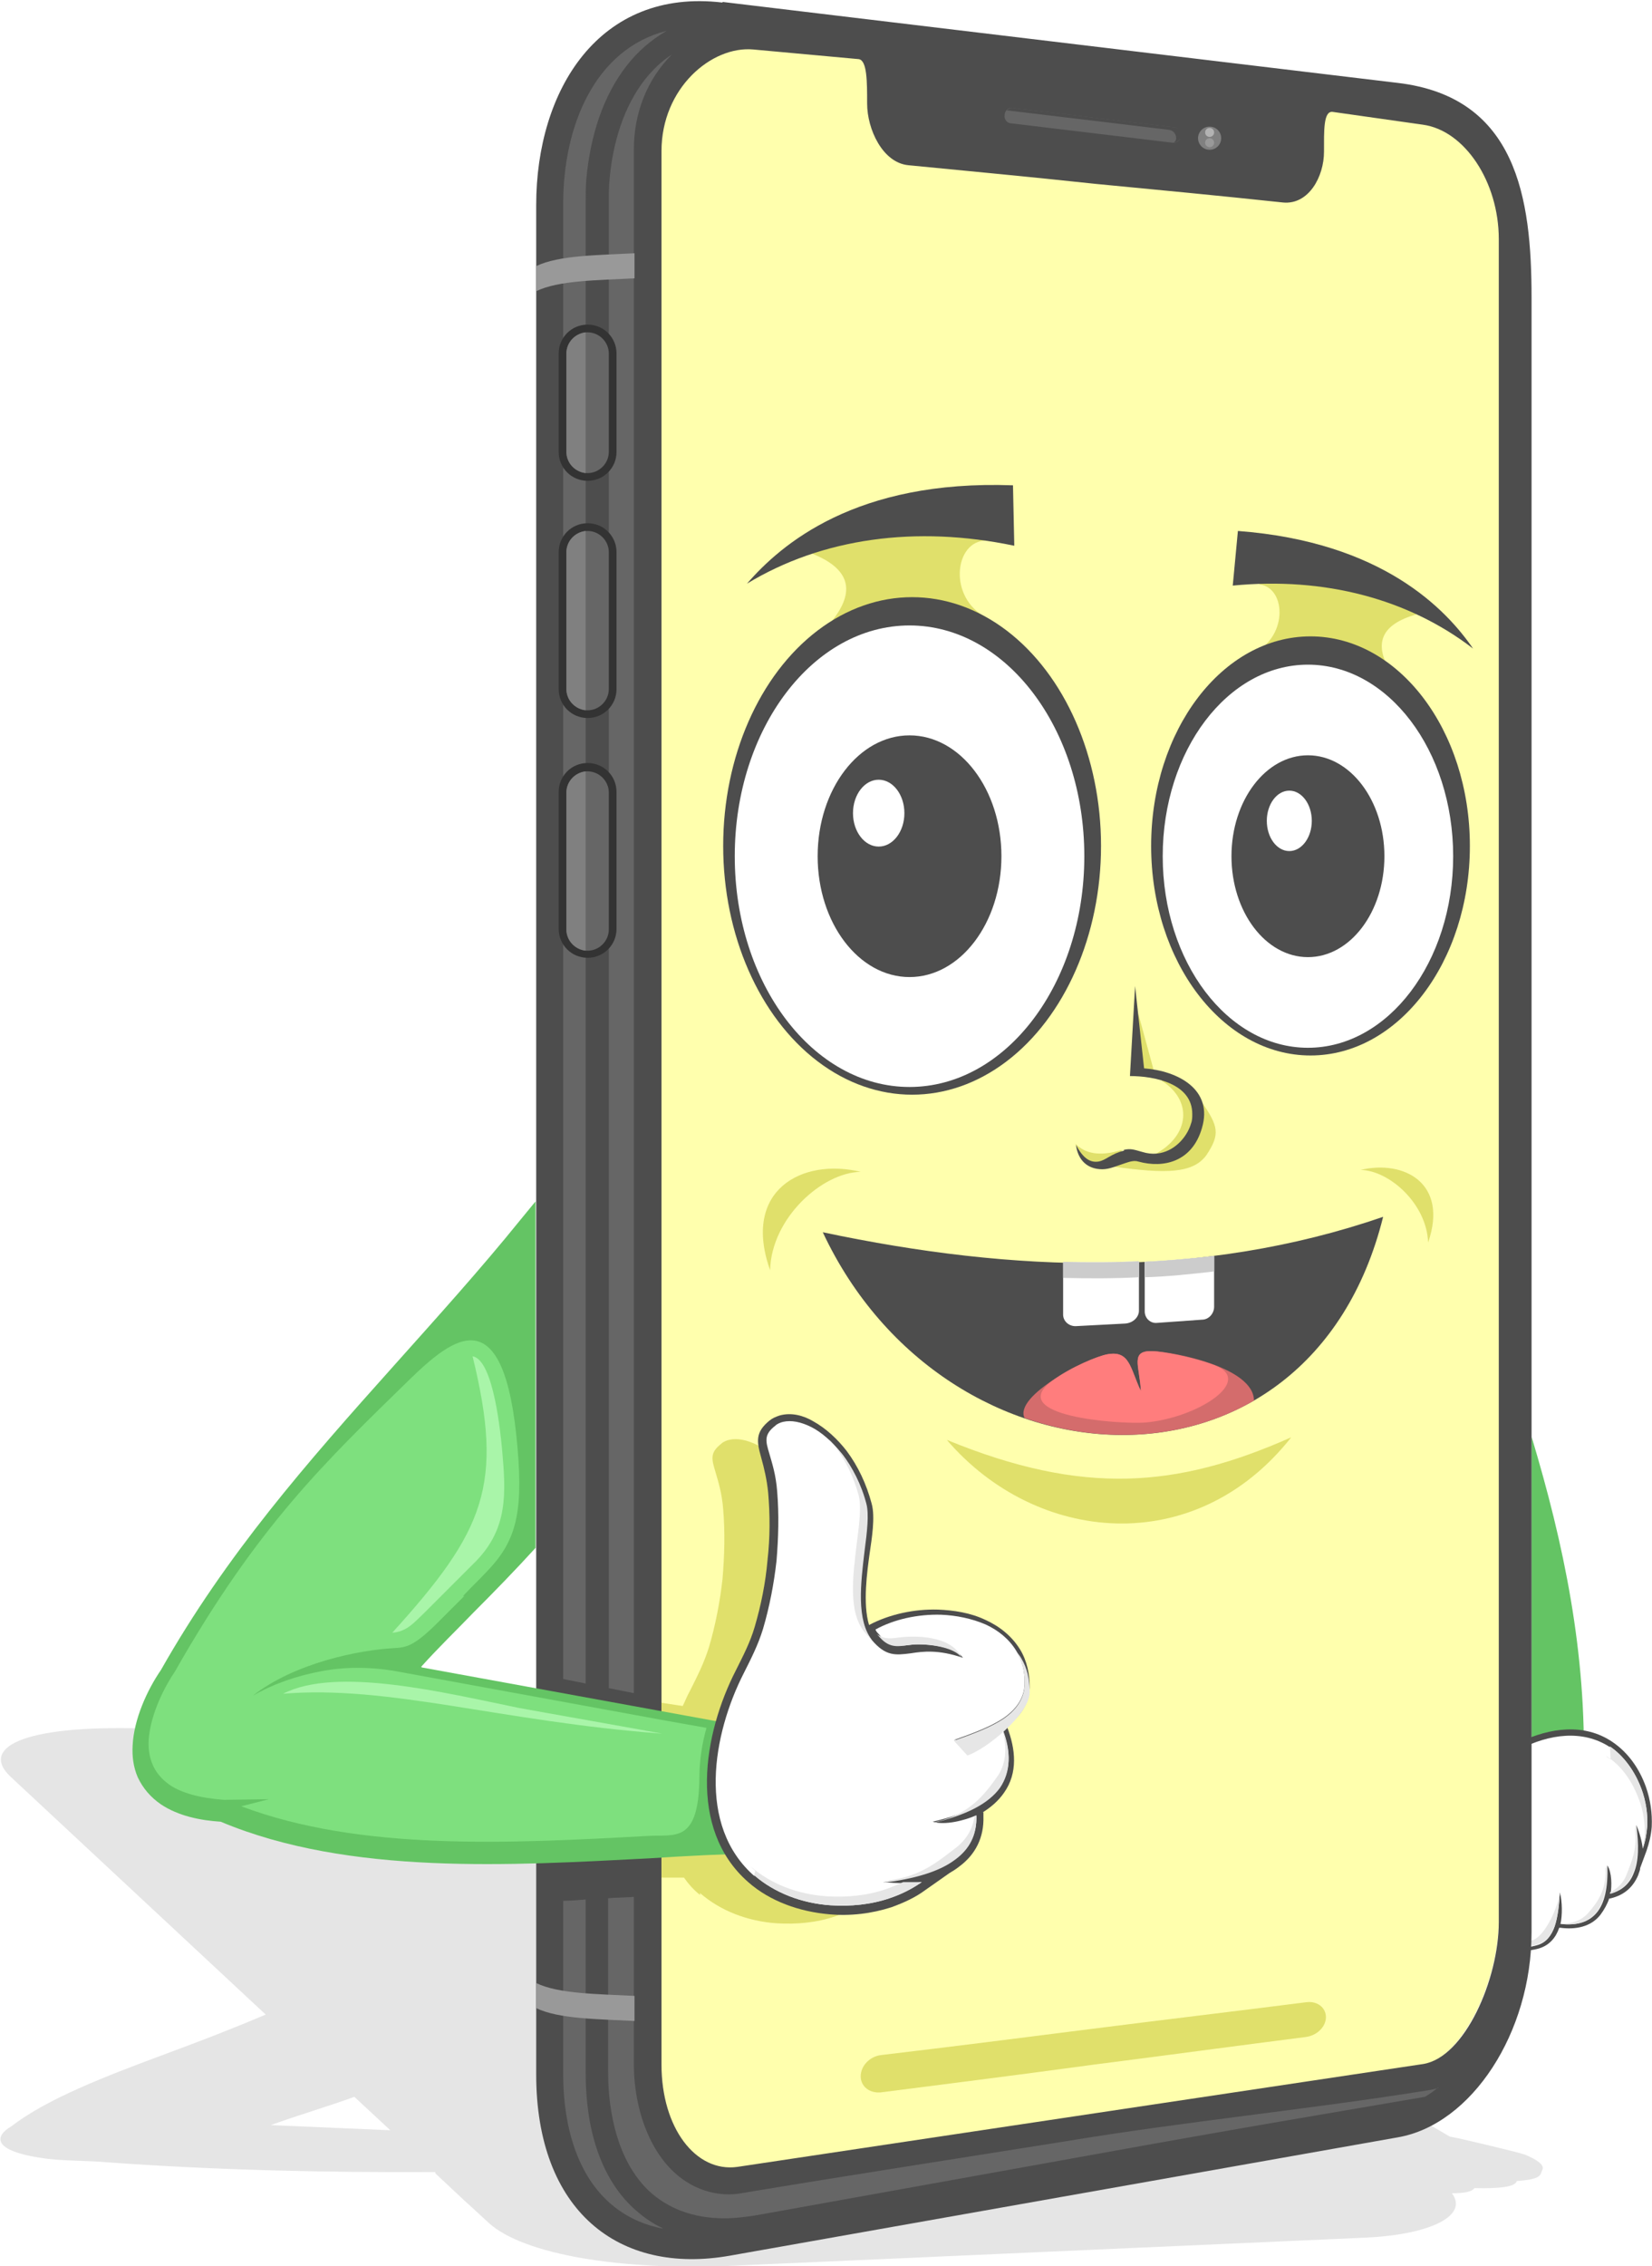 <?xml version="1.0" encoding="UTF-8"?>
<!DOCTYPE svg PUBLIC "-//W3C//DTD SVG 1.1//EN" "http://www.w3.org/Graphics/SVG/1.1/DTD/svg11.dtd">
<!-- Creator: CorelDRAW X6 -->
<svg xmlns="http://www.w3.org/2000/svg" xml:space="preserve" width="291px" height="399px" version="1.1" style="shape-rendering:geometricPrecision; text-rendering:geometricPrecision; image-rendering:optimizeQuality; fill-rule:evenodd; clip-rule:evenodd"
viewBox="0 0 2570 3525"
 xmlns:xlink="http://www.w3.org/1999/xlink">
 <defs>
  <style type="text/css">
   <![CDATA[
    .fil13 {fill:#333333}
    .fil2 {fill:#4D4D4D}
    .fil1 {fill:#64C464}
    .fil7 {fill:#666666}
    .fil5 {fill:#6666CC}
    .fil20 {fill:#7EE07E}
    .fil11 {fill:gray}
    .fil10 {fill:#999999}
    .fil21 {fill:#A9F5A9}
    .fil12 {fill:#B3B3B3}
    .fil15 {fill:#CCCCCC}
    .fil16 {fill:#D46C6C}
    .fil18 {fill:#E0E06B}
    .fil4 {fill:#E6E6E6}
    .fil17 {fill:#FF7D7D}
    .fil6 {fill:#FFFFAD}
    .fil3 {fill:white}
    .fil9 {fill:#4D4D4D;fill-rule:nonzero}
    .fil8 {fill:#666666;fill-rule:nonzero}
    .fil19 {fill:#E0E06B;fill-rule:nonzero}
    .fil0 {fill:black;fill-opacity:0.102}
    .fil14 {fill:#E0E06B;fill-rule:nonzero}
   ]]>
  </style>
 </defs>
 <g id="Layer_x0020_1">
  <path class="fil0" d="M421 3306l186 8 -56 -52c-41,15 -89,29 -130,44zm256 73c-167,1 -344,-3 -508,-15 -33,-3 -68,-2 -99,-6 -87,-12 -77,-36 -53,-50 56,-43 144,-77 241,-113 54,-20 106,-40 155,-61 -132,-123 -265,-247 -397,-370 -46,-43 11,-81 209,-75l1083 30c190,5 254,43 293,80 199,186 341,343 655,525 5,0 106,24 117,28 19,8 30,16 27,23 -4,8 1,15 -40,18 -2,9 -26,12 -66,11 -3,5 -13,8 -35,8 26,34 -31,64 -133,69l-992 44c-167,7 -319,-17 -374,-67l-26 -24 -10 -9 -47 -44z"/>
  <path class="fil1" d="M2383 2795c0,-187 0,-373 0,-560 50,166 86,337 81,521 -27,13 -54,26 -81,39z"/>
  <g id="_665271600">
   <path class="fil2" d="M2503 2954l4 -1c20,-5 34,-17 42,-36 1,-4 3,-7 3,-11l10 -27c4,-12 7,-24 8,-37 1,-21 -2,-42 -9,-62 -10,-28 -27,-53 -52,-70 -44,-30 -98,-22 -144,0l0 324c10,1 20,0 30,-3 16,-5 26,-17 31,-32l2 0c23,3 47,-1 62,-20 6,-8 11,-17 14,-26z"/>
   <path class="fil3" d="M2505 2717c22,15 39,39 49,66 7,19 10,39 9,58 -1,12 -3,24 -7,35 -1,-11 -5,-25 -10,-37 4,31 4,56 -4,75 -6,16 -18,27 -36,32 2,-13 2,-33 -5,-44 1,34 -4,59 -17,74 -12,14 -30,20 -56,17 3,-13 3,-35 -1,-49 -1,19 -3,38 -8,53 -5,14 -13,25 -27,29 -10,3 -19,4 -27,2l0 -307c45,-23 97,-31 140,-3z"/>
   <path class="fil4" d="M2505 2717c22,15 39,39 49,66 7,19 10,39 9,58 -1,12 -3,24 -7,35l0 0 0 0 0 0 0 0 0 0 0 0 0 0 0 0 0 0 0 0 0 0 0 0 0 0 0 0 0 0 0 0 0 0 0 0 0 0 0 0 0 0 0 0 0 0 0 0 0 0 0 0 0 0 0 0 0 0 0 0 0 0 0 0 0 0 0 0 0 0 0 0 0 0 0 0 0 0 0 0 0 0 0 0 0 0 0 0 0 0 0 0 0 0 0 0 0 0 0 0 0 0 0 0 0 0 0 0 0 0 0 0 0 0 0 0 0 0 0 0 0 0 0 0 0 0 0 0 0 0 0 0 0 0 0 0 0 0 0 0 0 0 0 0 0 0 0 0 0 0 0 0 0 0 0 0 0 0 0 0 0 0 0 0 0 0 0 0 0 0 0 0 0 0 0 0 0 0 0 0 0 0 0 0 0 0 0 0 0 0 0 0 0 0 0 0 0 0 0 0 0 0c1,-6 2,-12 3,-19 1,-20 -2,-40 -9,-58 -10,-27 -26,-51 -49,-66l-2 -1 0 0 0 0 0 0 0 0 0 0 0 0 0 0 0 0 0 0 1 1 0 0 0 0 0 0 1 1 0 0 0 0 0 0 0 0 0 0c1,0 2,1 2,1l0 0 0 0 0 0c1,1 2,1 3,2zm40 122c4,31 4,56 -4,75 -6,16 -18,27 -36,32l0 0 0 0 0 0 0 0 0 0 0 0 0 0 0 0 0 0 0 0 0 0 0 0 0 -1 0 0 0 0 0 0 0 0 0 0 0 0 0 0 0 0 0 0 0 0 0 0 0 0 0 0 0 0 0 0 0 0 0 0 0 0 0 0 0 0 0 0 0 0 0 0 0 0 0 0 0 0 0 0 0 0 0 0 0 0 0 0 0 0 0 -1 0 0 0 0 0 0 0 0 0 0 0 0 0 0 0 0 0 0 0 0 0 0 0 0 0 0 0 0 0 0 0 0 0 0 0 0c12,-6 21,-15 26,-28 7,-19 17,-39 13,-70zm-45 63c1,34 -4,59 -17,74 -12,14 -30,20 -56,17l0 0 0 0 0 0 0 0 0 0 0 0 0 0 0 0 0 0 0 0 0 0 0 0 0 0 0 0 0 0 0 0 0 0 0 0 0 0 0 0 0 0 0 0 0 0 0 0 0 0 0 0 0 0 0 0 0 0 0 0 0 0 0 0 0 0 0 0 0 0 0 0 0 0 0 0 0 0 0 0 0 0 0 0 0 0 0 0 0 0 0 0 0 0 0 0 0 0 0 0 0 0 0 0 0 0 0 0 0 0 0 0 0 0 0 0 0 0 0 0 0 0 0 0 0 0 0 0 0 0 0 0 0 0 0 0 0 0 0 0 0 0c20,0 35,-6 45,-18 13,-15 28,-35 26,-68zm-73 41c-1,19 -3,38 -8,53 -5,14 -13,25 -27,29 -10,3 -19,4 -27,2l0 -5c6,0 12,-1 18,-3 22,-6 43,-57 44,-76z"/>
  </g>
  <path class="fil5" d="M2072 3280c-7,-6 -15,-11 -22,-17 -39,12 -77,25 -116,38l138 -21z"/>
  <path class="fil6" d="M1016 2060l0 -1828c0,-6 0,-11 1,-16l0 0c4,-44 23,-81 50,-107 26,-26 60,-41 91,-41 3,0 6,0 9,0l164 15 0 0c19,2 19,36 19,72l0 0 0 3c0,21 7,45 19,63 10,15 23,26 39,27l0 0c51,5 98,10 144,15 48,5 95,10 147,15 86,8 159,16 239,24l53 5 0 0c1,0 3,0 4,0 15,0 27,-8 36,-20 9,-12 15,-29 17,-45 0,-3 0,-6 0,-9l0 -3 0 0c0,-13 0,-26 1,-36 2,-18 7,-30 19,-29l0 0 141 20c34,5 65,28 87,62 22,33 36,77 36,122l0 1668 0 950c0,48 -15,105 -39,150 -22,41 -51,72 -84,77l-1067 160c-4,1 -9,1 -13,1 -27,0 -52,-13 -71,-36l0 0c-19,-22 -32,-54 -38,-91 -2,-12 -3,-25 -3,-39l0 -1151z"/>
  <path class="fil2" d="M1029 233l0 1828 0 1151c0,98 53,168 118,159l1067 -160c65,-10 118,-132 118,-221l0 -950 0 -1668c0,-89 -53,-169 -118,-178l-141 -20c-14,-1 -13,30 -13,62 0,39 -24,83 -64,79 -103,-11 -188,-19 -292,-29 -103,-11 -188,-19 -291,-29 -40,-4 -64,-56 -64,-96 0,-34 0,-67 -13,-69l-164 -15c-65,-6 -143,60 -143,158zm95 -230l1051 126c185,22 208,179 208,334l0 1568 0 975c0,156 -93,299 -208,319l-1039 184c-174,31 -302,-70 -302,-282l0 -1158 0 -1750c0,-179 98,-338 290,-315z"/>
  <path class="fil7" d="M2238 3247c-7,6 -14,11 -21,15 -53,9 -105,18 -158,27 -118,20 -237,41 -364,64l-517 93c-18,3 -35,5 -51,5 -50,0 -89,-16 -118,-43 -29,-28 -48,-68 -57,-117 -4,-21 -6,-43 -6,-67l0 -271c13,-1 27,-1 40,-2l0 261c0,78 34,176 118,198 16,4 33,5 49,2 168,-28 337,-54 506,-81 187,-31 375,-49 562,-79 6,-1 12,-2 17,-4zm-1291 -621l0 -2311c0,-11 0,-23 1,-34 5,-60 23,-116 55,-157 12,-15 26,-29 42,-39 -39,39 -59,92 -59,147l0 2402 -40 -8zm84 841c-104,-20 -155,-115 -155,-241l0 -269c12,0 23,-1 35,-2l0 269c0,26 2,50 6,74 10,56 32,103 67,136 14,13 29,24 46,32zm-155 -855l0 -2295c0,-122 50,-241 161,-269 -24,14 -45,32 -62,54 -37,47 -57,110 -63,177 -1,12 -1,24 -1,37l0 2303 -35 -7z"/>
  <path class="fil8" d="M1824 222c7,1 13,-4 13,-11 1,-7 -4,-13 -11,-13l-250 -30c-7,-1 -13,4 -13,11 -1,7 4,13 11,13l250 30z"/>
  <path class="fil9" d="M1827 222c5,-1 10,-5 11,-11 1,-7 -4,-13 -11,-13l-250 -30c-4,-1 -8,1 -11,4 1,0 2,0 3,0l250 30c7,1 11,7 11,13 0,2 -1,5 -3,6z"/>
  <path class="fil10" d="M834 414l0 39c35,-17 96,-17 153,-20l0 -39c-57,3 -118,3 -153,20z"/>
  <path class="fil10" d="M834 3124l0 -39c35,17 96,17 153,20l0 39c-57,-3 -118,-3 -153,-20z"/>
  <circle class="fil2" cx="1885" cy="214" r="23"/>
  <circle class="fil11" cx="1882" cy="215" r="18"/>
  <circle class="fil12" cx="1882" cy="206" r="7"/>
  <circle class="fil10" cx="1882" cy="222" r="7"/>
  <path class="fil13" d="M914 1187c25,0 45,20 45,45l0 213c0,25 -20,45 -45,45 -25,0 -45,-20 -45,-45l0 -213c0,-25 20,-45 45,-45z"/>
  <path class="fil7" d="M914 1200l0 0c18,0 33,15 33,33l0 213c0,18 -15,33 -33,33l0 0c-18,0 -33,-15 -33,-33l0 -213c0,-18 15,-33 33,-33z"/>
  <path class="fil11" d="M911 1479c-17,-2 -30,-16 -30,-33l0 -213c0,-17 13,-31 30,-33l0 279z"/>
  <path class="fil13" d="M914 814c25,0 45,20 45,45l0 213c0,25 -20,45 -45,45 -25,0 -45,-20 -45,-45l0 -213c0,-25 20,-45 45,-45z"/>
  <path class="fil7" d="M914 826l0 0c18,0 33,15 33,33l0 213c0,18 -15,33 -33,33l0 0c-18,0 -33,-15 -33,-33l0 -213c0,-18 15,-33 33,-33z"/>
  <path class="fil11" d="M911 1105c-17,-2 -30,-16 -30,-33l0 -213c0,-17 13,-31 30,-33l0 279z"/>
  <path class="fil13" d="M914 505c25,0 45,20 45,45l0 153c0,25 -20,45 -45,45 -25,0 -45,-20 -45,-45l0 -153c0,-25 20,-45 45,-45z"/>
  <path class="fil7" d="M914 517l0 0c18,0 33,15 33,33l0 153c0,18 -15,33 -33,33l0 0c-18,0 -33,-15 -33,-33l0 -153c0,-18 15,-33 33,-33z"/>
  <path class="fil11" d="M911 736c-17,-2 -30,-16 -30,-33l0 -153c0,-17 13,-31 30,-33l0 218z"/>
  <path class="fil14" d="M1371 3197c-18,2 -32,17 -32,33 0,16 14,27 32,25 110,-14 220,-28 330,-43 110,-14 220,-29 330,-43 18,-2 32,-16 32,-31 0,-15 -14,-26 -32,-23 -110,14 -220,27 -330,41 -110,14 -220,28 -330,41z"/>
  <path class="fil2" d="M1280 1917c298,63 590,73 872,-24 -115,463 -680,434 -872,24z"/>
  <path class="fil3" d="M1772 1963l0 76c0,10 -9,19 -21,20l-76 4c-11,1 -21,-7 -21,-18l0 -82c39,1 79,1 118,-1z"/>
  <path class="fil3" d="M1889 1954l0 79c0,10 -8,20 -19,20l-70 5c-10,1 -19,-7 -19,-18l0 -77c36,-2 72,-5 108,-9z"/>
  <path class="fil15" d="M1889 1954l0 24c-36,4 -72,8 -108,9l0 -24c36,-2 72,-5 108,-9z"/>
  <path class="fil15" d="M1772 1963l0 24c-39,2 -78,2 -118,1l0 -25c39,1 79,1 118,-1z"/>
  <path class="fil16" d="M1795 2102c-38,-2 -22,22 -20,62 -17,-36 -17,-64 -53,-57 -30,6 -145,64 -128,99 121,42 251,34 357,-27 0,-53 -129,-76 -156,-77z"/>
  <path class="fil17" d="M1795 2102c-38,-2 -22,22 -20,62 -17,-36 -17,-64 -53,-57 -15,3 -55,19 -85,41 -74,55 103,68 145,65 81,-7 170,-65 108,-89 -37,-14 -81,-21 -95,-22z"/>
  <g id="_665248624">
   <path class="fil18" d="M1745 1802l0 -13c-35,11 -58,5 -72,-10l10 22 14 11 48 -11z"/>
   <path class="fil18" d="M1535 961c-61,-31 -50,-120 -1,-120 -16,-20 -32,-39 -48,-59 -78,23 -155,45 -233,68 4,4 8,8 12,12 54,22 70,56 26,108l245 -8z"/>
   <path class="fil19" d="M1473 2240c212,87 358,75 536,-4 -150,190 -397,166 -536,4z"/>
   <path class="fil18" d="M2117 1820c68,-16 137,21 105,113 -2,-60 -60,-112 -105,-113z"/>
   <path class="fil18" d="M1339 1823c-92,-22 -185,29 -141,153 2,-81 81,-152 141,-153z"/>
   <path class="fil18" d="M1945 1018c59,-22 58,-104 14,-109 17,-16 34,-33 50,-49 69,29 137,58 206,87 -4,3 -8,6 -12,9 -52,15 -70,44 -35,96l-224 -33z"/>
   <path class="fil18" d="M1815 1676l-8 5c49,31 44,85 -9,114l0 8 40 -13 25 -48 -10 -44 -39 -22z"/>
   <path class="fil18" d="M1741 1797c-3,6 -5,12 -8,18 80,11 123,11 144,-18 22,-33 18,-45 -6,-81 -9,12 -17,53 -27,65 -7,5 -14,9 -22,14 -10,3 -21,5 -31,8 -17,-2 -34,-4 -50,-6z"/>
   <polygon class="fil18" points="1765,1662 1771,1577 1798,1676 "/>
  </g>
  <path class="fil9" d="M1748 1789c11,-3 18,0 29,3 16,5 30,3 42,-3 16,-8 29,-24 34,-41 2,-5 2,-10 2,-15 0,-48 -60,-59 -97,-59l8 -140 14 128c53,4 108,33 90,93 -15,52 -59,63 -99,52 -6,-2 -13,0 -19,2 -13,4 -25,10 -37,10 -23,0 -38,-14 -41,-38 11,21 22,28 35,26 12,-2 19,-12 40,-17z"/>
  <path class="fil18" d="M1089 2945c32,28 75,44 119,47 31,2 63,-1 92,-11 18,-6 34,-14 50,-25 -17,2 -39,2 -60,0 48,-6 87,-17 112,-36 22,-16 34,-38 33,-68 -18,8 -49,16 -68,10 52,-12 87,-30 105,-55 16,-24 18,-54 3,-91 -19,9 -51,18 -75,19 28,-10 56,-20 77,-34 19,-13 32,-30 33,-52 1,-21 -4,-38 -13,-53 -11,-18 -28,-32 -48,-41 -21,-9 -45,-14 -69,-15 -36,-1 -73,7 -102,23 1,3 3,5 5,7 17,21 30,19 49,17 19,-3 70,1 82,20 -38,-13 -62,-10 -81,-7 -24,3 -39,5 -61,-21 -25,-31 -18,-89 -12,-139 4,-30 7,-57 3,-73 -8,-31 -22,-57 -37,-77 -15,-19 -32,-34 -48,-42 -16,-8 -31,-11 -44,-8 -4,1 -9,3 -12,6 -18,14 -15,24 -9,44 4,14 10,32 12,58 3,36 2,72 -1,108 -4,36 -11,72 -21,106 -8,26 -19,47 -30,69 -4,7 -7,15 -11,23l0 0 -33 -5 0 152 0 120 35 0c7,10 15,19 25,27z"/>
  <path class="fil1" d="M656 2594l559 102 0 187 -24 0c-60,1 -121,4 -181,8 -214,11 -467,27 -667,-57 -32,-2 -66,-9 -93,-27 -16,-11 -28,-25 -36,-42 -7,-16 -9,-33 -8,-50 2,-40 22,-85 44,-117 102,-180 226,-321 363,-474 67,-75 134,-149 197,-227l23 -28 0 539c-30,33 -65,69 -97,101 -27,28 -55,55 -81,84z"/>
  <path class="fil20" d="M720 2483c19,-20 19,-19 38,-39 43,-45 56,-87 47,-191 -20,-239 -101,-172 -169,-106 -129,126 -235,226 -364,453l0 0c-15,22 -38,65 -41,106 -1,14 1,27 6,39 5,12 14,23 27,32 18,12 45,20 84,23l70 -1 -43 11c186,70 417,58 635,46 41,-2 77,11 78,-91 0,-26 4,-52 11,-77l-62 -11 -426 -78c-38,-6 -76,-6 -112,1 -37,7 -73,19 -106,38 65,-51 165,-71 219,-74 20,-1 32,-3 69,-40 12,-12 23,-23 41,-41z"/>
  <path class="fil21" d="M609 2540c24,-1 36,-17 53,-33 14,-14 27,-27 41,-41 13,-13 25,-25 38,-38 49,-51 46,-105 40,-172 -2,-22 -13,-141 -46,-146 49,200 19,271 -125,430z"/>
  <path class="fil21" d="M439 2635c166,-14 338,43 591,62 -9,-2 -213,-38 -223,-40 -117,-24 -284,-65 -367,-22z"/>
  <path class="fil2" d="M1530 2819l0 7c1,32 -12,59 -38,78 -5,4 -10,7 -15,10l-37 26c-16,12 -34,20 -53,27 -31,10 -64,14 -97,11 -46,-4 -92,-20 -126,-50 -95,-83 -70,-231 -19,-330 11,-22 22,-43 29,-67 10,-34 17,-69 20,-104 4,-35 4,-70 1,-105 -2,-20 -6,-37 -11,-55 -7,-25 -9,-39 13,-57 5,-4 10,-6 16,-8 18,-5 37,0 52,9 20,11 38,28 52,46 18,24 31,52 39,82 6,21 0,56 -3,77 -4,29 -11,79 -1,112 32,-17 71,-25 107,-24 25,1 51,5 74,16 22,10 41,25 54,46 11,18 15,39 15,59 -1,26 -15,46 -36,60l1 2c13,34 17,71 -5,102 -9,13 -21,23 -34,31z"/>
  <path class="fil3" d="M1173 2917c32,28 75,44 119,47 31,2 63,-1 92,-11 18,-6 34,-14 50,-25 -17,2 -39,2 -60,0 48,-6 87,-17 112,-36 22,-16 34,-38 33,-68 -18,8 -49,16 -68,10 52,-12 87,-30 105,-55 16,-24 18,-54 3,-91 -19,9 -51,18 -75,19 28,-10 56,-20 77,-34 19,-13 32,-30 33,-52 1,-21 -4,-38 -13,-53 -11,-18 -28,-32 -48,-41 -21,-9 -45,-14 -69,-15 -36,-1 -73,7 -102,23 1,3 3,5 5,7 17,21 30,19 49,17 19,-3 70,1 82,20 -38,-13 -62,-10 -81,-7 -24,3 -39,5 -61,-21 -25,-31 -18,-89 -12,-139 4,-30 7,-57 3,-73 -8,-31 -22,-57 -37,-77 -15,-19 -32,-34 -48,-42 -16,-8 -31,-11 -44,-8 -4,1 -9,3 -12,6 -18,14 -15,24 -9,44 4,14 10,32 12,58 3,36 2,72 -1,108 -4,36 -11,72 -21,106 -8,26 -19,47 -30,69 -48,94 -74,237 17,316z"/>
  <path class="fil4" d="M1173 2917c32,28 75,44 119,47 31,2 63,-1 92,-11 18,-6 34,-14 50,-25l0 0 0 0 0 0 0 0 0 0 0 0 0 0 0 0 0 0 0 0 0 0 -1 0 0 0 0 0 -1 0 0 0 0 0 0 0 0 0 -1 0 0 0 0 0 -1 0 0 0 0 0 0 0 0 0 -1 0 0 0 0 0 -1 0 0 0 0 0 0 0 0 0 -1 0 0 0 0 0 -1 0 0 0 0 0 0 0 0 0 -1 0 0 0 0 0 -1 0 0 0 0 0 0 0 0 0 -1 0 0 0 0 0 -1 0 0 0 0 0 -1 0 0 0 -1 0 0 0 0 0 -1 0 0 0 0 0 -1 0 0 0 -1 0 0 0 0 0 -1 0 0 0 0 0 -1 0 0 0 -1 0 0 0 0 0 -1 0 0 0 0 0 -1 0 -1 0 0 0 0 0 -1 0 0 0 0 0 -1 0 0 0 -1 0 0 0 0 0 -1 0 0 0 0 0 -1 0 0 0 -1 0 0 0 0 0c-9,4 -18,8 -27,11 -29,10 -61,13 -92,11 -45,-3 -87,-19 -119,-47l-2 -2 0 0 0 0 0 0 0 0 0 0 0 0 0 0 0 0 0 0 1 1 0 0 0 0 0 0 2 2 0 0 0 0 0 0 0 0 0 0c1,1 2,2 3,3l0 0 0 0 0 0c1,1 3,2 4,4zm201 12c48,-6 87,-17 112,-36 22,-16 34,-38 33,-68l0 0 0 0 0 0 0 0 0 0 0 0 0 0 0 0 0 0 0 0 0 0 0 0 -1 0 0 0 0 0 0 0 0 0 0 0 0 0 0 0 0 0 0 0 0 0 0 0 0 0 0 0 0 0 0 0 0 0 0 0 0 0 0 0 0 0 0 0 0 0 0 0 0 0 0 0 0 0 0 0 0 0 0 0 0 0 0 0 0 0 -2 1 0 0 0 0 0 0 0 0 0 0 0 0 0 0 0 0 0 0 0 0 0 0 0 0 0 0 0 0 0 0 0 0 0 0 0 0c-3,21 -14,38 -32,51 -25,19 -52,42 -100,48zm77 -93c52,-12 87,-30 105,-55 16,-24 18,-54 3,-91l0 0 0 0 0 0 0 0 0 0 0 0 0 0 0 0 0 0 0 0 0 0 0 0 0 0 0 0 0 0 0 0 0 0 0 0 0 0 0 0 0 0 0 0 0 0 0 0 0 0 0 0 0 0 0 0 0 0 0 0 0 0 0 0 0 0 0 0 0 0 0 0 0 0 0 0 0 0 0 0 0 0 0 0 0 0 0 0 0 0 0 0 0 0 0 0 0 0 0 0 0 0 0 0 0 0 0 0 0 0 0 0 0 0 0 0 0 0 0 0 0 0 0 0 0 0 0 0 0 0 0 0 0 0 0 0 0 0 0 0 0 0c9,30 6,56 -9,76 -18,25 -41,56 -93,68zm33 -128c28,-10 56,-20 77,-34 19,-13 32,-30 33,-52 1,-21 -4,-38 -13,-53l0 0 0 0 0 0 0 0 0 0 0 0 0 0 0 0 0 0 0 0 0 0 0 0 0 0 0 0 0 0 0 0 0 0 0 0 0 0 0 0 0 0 0 0 0 0 0 0 0 0 0 0 0 0 0 0 0 0 0 0 0 0 0 0 0 0 0 0 0 0 0 0 0 0 0 0 0 0 0 0 0 0 0 0 0 0 0 0 0 0 0 0 0 0 0 0 0 0 0 0 0 0 0 0 0 0 0 0 0 0 0 0 0 0 0 0 0 0 0 0 0 0 0 0 0 0 0 0 0 0 0 0 0 0 0 0 0 0 0 0 0 0 0 0 0 0 0 0 0 0 0 0 0 0 0 0 0 0 0 0 0 0 0 0 0 0 0 0 0 0 0 0 0 0 0 0 0 0 0 0 0 0 0 0 0 0 0 0c3,4 6,7 8,11 9,15 13,32 13,53 -1,35 -69,89 -97,98zm-119 -165l0 0 0 0 0 0 0 0 0 0 0 0 1 1 0 0 0 0c16,20 29,18 48,15 19,-3 70,1 82,20 -16,-36 -75,-34 -94,-32 -15,2 -26,4 -38,-5zm-76 -305l0 0c3,4 7,8 10,12 16,21 29,47 37,77 4,16 1,43 -3,73 -6,50 -14,108 12,139 5,6 9,10 13,14l0 0 -1 -1c-25,-31 -18,-89 -12,-139 4,-30 7,-57 3,-73 -8,-31 -22,-57 -37,-77l0 0 0 0 0 0 0 0 0 0 0 0 0 0 0 0 0 0 0 0 0 0 0 0 0 0 0 0 0 0 0 0 0 0 0 0 0 0 -1 -1 0 0 0 0 0 0 0 0 0 0 0 0 0 0 0 0 0 0 0 0 0 0 0 0 0 0 0 0 0 0 0 0 0 0 0 0 0 0 0 0 0 0 0 0 0 0 0 0 0 0 0 0 0 0 0 0 0 0 0 0 0 0 0 0 0 0 0 0 0 0 0 0 0 0 0 0 0 0 0 0 0 0 0 0 0 0 0 0 0 0 0 0 0 0 0 0 0 0 0 0 0 0 0 0 0 0 0 0 0 0 0 0 0 0 0 0 0 0 0 0 0 0 0 0 0 0 0 0 0 0 0 0 0 0 0 0 0 0 0 0 0 0z"/>
  <path class="fil2" d="M2292 1009c-100,-77 -231,-112 -374,-98l8 -85c225,17 324,122 366,183z"/>
  <path class="fil2" d="M1162 908c117,-71 263,-91 416,-59l-2 -94c-245,-9 -361,92 -414,153z"/>
  <ellipse class="fil2" cx="1419" cy="1316" rx="294" ry="387"/>
  <ellipse class="fil3" cx="1415" cy="1332" rx="272" ry="359"/>
  <ellipse class="fil2" cx="1415" cy="1332" rx="143" ry="188"/>
  <ellipse class="fil3" cx="1367" cy="1265" rx="40" ry="52"/>
  <ellipse class="fil2" cx="2039" cy="1316" rx="248" ry="326"/>
  <ellipse class="fil3" cx="2035" cy="1332" rx="226" ry="298"/>
  <ellipse class="fil2" cx="2035" cy="1332" rx="119" ry="157"/>
  <ellipse class="fil3" cx="2006" cy="1277" rx="35" ry="47"/>
 </g>
</svg>
